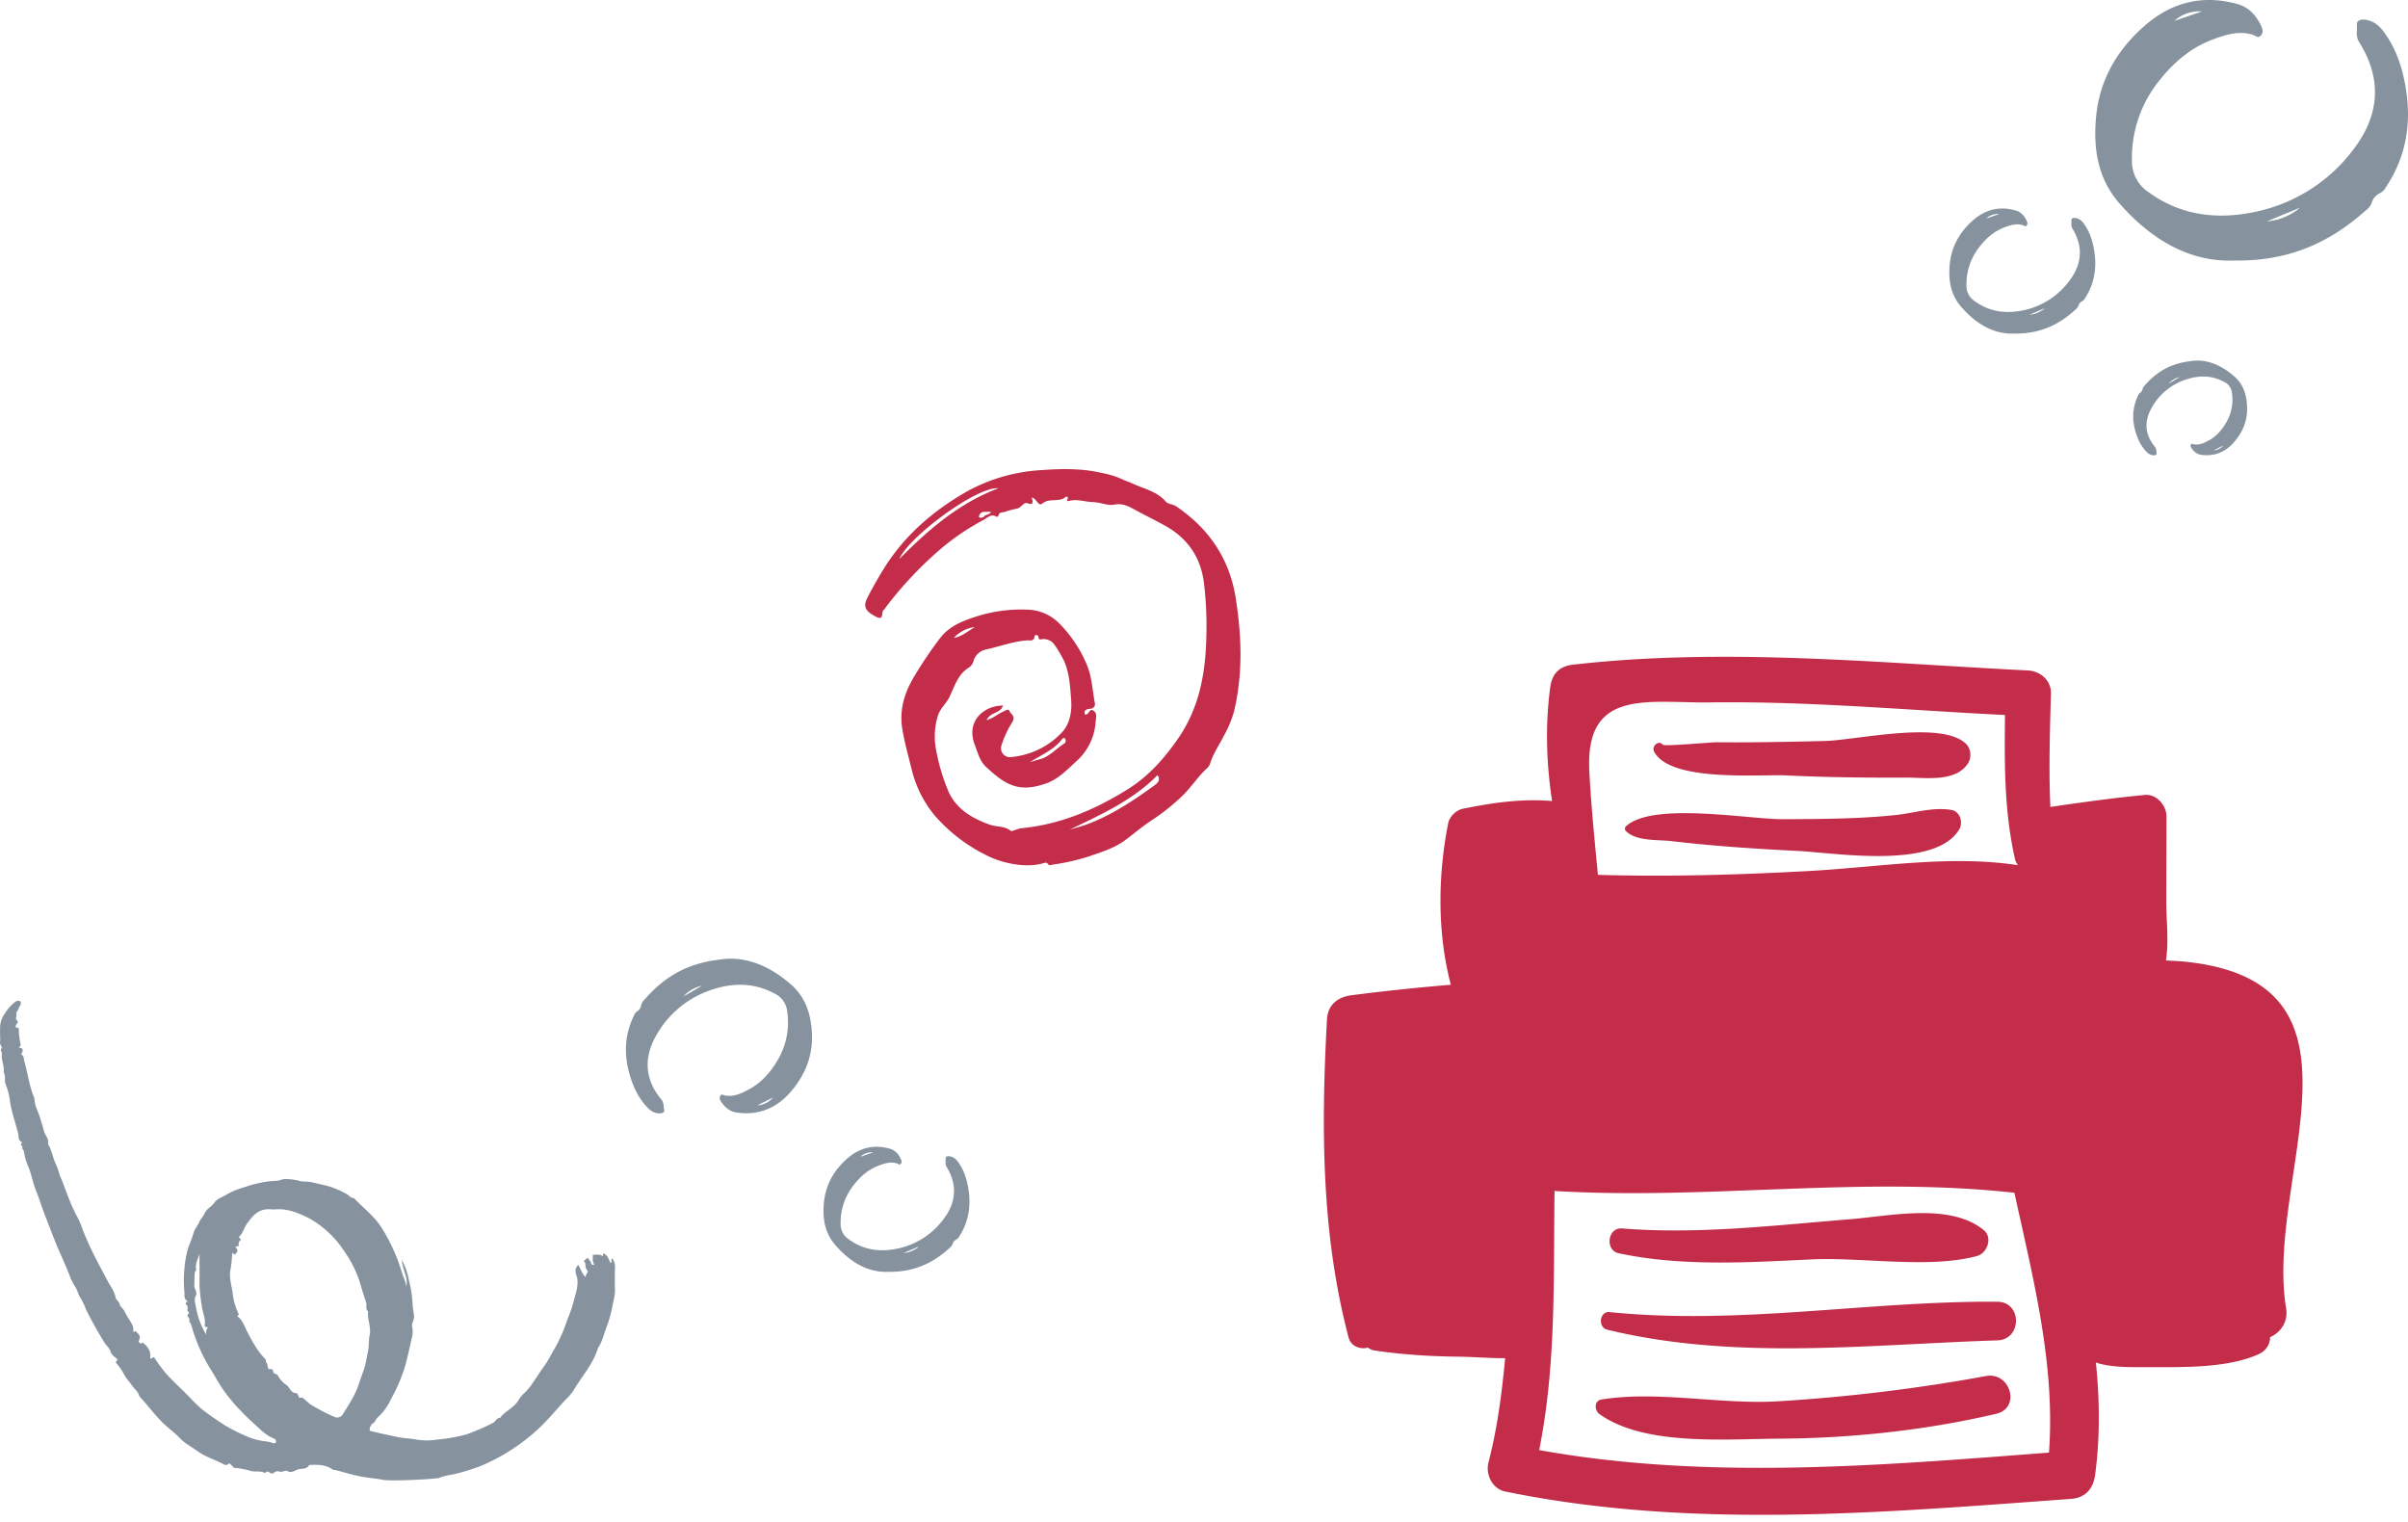 <svg xmlns="http://www.w3.org/2000/svg" fill="none" viewBox="0 0 231 146"><path fill="#86939E" d="M85.224 121.995c-2.003.084-3.724-.967-5.14-2.628-.969-1.136-1.182-2.521-1.047-3.985.155-1.712.946-3.093 2.178-4.199 1.188-1.07 2.58-1.443 4.134-1 .53.144.858.53 1.081 1.019.066.144.103.312-.025.442s-.232 0-.347-.042c-.638-.202-1.236 0-1.819.225-1.057.411-1.852 1.162-2.527 2.09a5.774 5.774 0 00-1.07 3.479c-.005.29.061.576.193.831.133.256.326.473.562.63 1.497 1.114 3.177 1.27 4.897.866a7.35 7.35 0 004.33-2.936c1.11-1.539 1.204-3.19.193-4.84-.171-.28-.084-.547-.105-.816-.013-.163.14-.247.334-.226.421.046.688.288.919.63.526.764.797 1.63.938 2.541.264 1.637 0 3.176-.903 4.56a.599.599 0 01-.235.247.7.7 0 00-.251.19.727.727 0 00-.146.284c-.06.19-.268.342-.431.485-1.573 1.395-3.37 2.189-5.713 2.153zm1.463-1.803a2.583 2.583 0 001.48-.632l-1.48.632zm-2.912-9.664a1.606 1.606 0 00-1.232.433l1.232-.433zM68.91 92.065c2.538-.444 4.906.565 6.985 2.382 1.422 1.243 1.924 2.922 1.994 4.758.085 2.148-.694 3.995-2.081 5.574-1.337 1.528-3.049 2.228-5.103 1.943-.699-.089-1.181-.51-1.547-1.078-.108-.168-.182-.369-.04-.552.14-.183.295-.04.448-.007.846.142 1.575-.211 2.28-.589 1.28-.689 2.169-1.755 2.876-3.02a7.075 7.075 0 00.788-4.492 2.128 2.128 0 00-1.204-1.682c-2.093-1.126-4.259-1.033-6.384-.24a9.461 9.461 0 00-5.032 4.375c-1.16 2.096-1.007 4.158.554 6.03.265.318.198.664.27.993.042.2-.139.33-.39.338-.544.014-.924-.241-1.274-.626-.797-.856-1.286-1.883-1.616-2.988-.607-1.983-.525-3.935.396-5.804a.762.762 0 01.258-.346.902.902 0 00.429-.654c.045-.246.285-.47.469-.674 1.773-1.997 3.932-3.287 6.924-3.64zm-1.567 2.483c-.687.15-1.31.513-1.782 1.035l1.782-1.035zm5.311 11.479a2.105 2.105 0 001.498-.746l-1.498.746zm137.414-71.374c1.554-.273 3.003.345 4.276 1.458.871.76 1.178 1.788 1.221 2.913.052 1.315-.425 2.445-1.274 3.412-.819.935-1.866 1.364-3.124 1.19-.428-.055-.723-.313-.947-.661-.066-.103-.112-.226-.025-.338.087-.111.181-.024.275-.004.518.087.964-.129 1.396-.36.783-.423 1.327-1.075 1.76-1.85.46-.838.63-1.805.483-2.75a1.312 1.312 0 00-.738-1.029c-1.281-.69-2.607-.632-3.908-.147a5.789 5.789 0 00-3.08 2.679c-.711 1.283-.617 2.545.339 3.691.162.195.121.406.165.608.026.122-.085.202-.238.206-.333.01-.566-.147-.781-.382-.488-.525-.787-1.153-.989-1.83-.372-1.214-.321-2.409.243-3.553a.464.464 0 01.158-.211.546.546 0 00.262-.4c.028-.152.174-.288.287-.414 1.086-1.222 2.408-2.012 4.239-2.228zm-.959 1.52a2.066 2.066 0 00-1.091.633l1.091-.633zm3.251 7.027a1.297 1.297 0 00.917-.457l-.917.457zm-19.136-11.205c-2.003.084-3.724-.967-5.14-2.628-.969-1.136-1.182-2.52-1.047-3.985.155-1.712.946-3.093 2.178-4.199 1.188-1.07 2.579-1.443 4.134-1 .529.144.858.53 1.081 1.019.066.144.103.312-.025.442s-.232 0-.347-.042c-.637-.202-1.236 0-1.818.225-1.058.411-1.853 1.162-2.528 2.09a5.764 5.764 0 00-1.07 3.48c-.005.289.061.575.193.83.133.256.326.473.562.63 1.497 1.114 3.177 1.27 4.897.866a7.345 7.345 0 004.329-2.936c1.111-1.539 1.205-3.19.194-4.84-.171-.28-.084-.547-.105-.816-.013-.163.14-.247.334-.226.421.046.688.288.919.63.526.764.797 1.63.938 2.541.264 1.637 0 3.176-.903 4.56a.604.604 0 01-.235.247.711.711 0 00-.397.474c-.061.19-.268.342-.431.485-1.573 1.396-3.371 2.19-5.713 2.153zm1.463-1.803a2.583 2.583 0 001.48-.632l-1.48.632zm-2.912-9.664a1.603 1.603 0 00-1.232.433l1.232-.433zm22.562 4.462c-4.291.175-7.98-2.015-11.014-5.476-2.076-2.367-2.533-5.251-2.245-8.3.334-3.567 2.029-6.445 4.668-8.75 2.546-2.228 5.528-3.006 8.859-2.083 1.134.3 1.838 1.103 2.317 2.123.141.3.22.65-.054.92s-.497 0-.743-.087c-1.367-.421-2.649 0-3.897.47-2.266.856-3.97 2.42-5.417 4.354a11.788 11.788 0 00-2.293 7.248 3.552 3.552 0 001.619 3.043c3.208 2.322 6.807 2.647 10.493 1.805a15.767 15.767 0 009.277-6.117c2.381-3.206 2.582-6.647.416-10.084-.367-.584-.181-1.14-.226-1.7-.027-.34.301-.514.716-.472.903.097 1.475.602 1.968 1.315 1.129 1.59 1.71 3.395 2.01 5.293.566 3.41 0 6.616-1.935 9.5a1.264 1.264 0 01-.502.514 1.499 1.499 0 00-.852.987c-.129.397-.574.713-.923 1.01-3.371 2.908-7.223 4.563-12.242 4.487zm3.136-3.756a5.616 5.616 0 003.171-1.317l-3.171 1.317zM211.232 1.1a3.52 3.52 0 00-2.64.902l2.64-.902zM29.66 140.526c-.243.465-.752.296-1.123.438-.261.103-.6.34-.899.174-.3-.165-.51.095-.776.033a.54.54 0 00-.599.115.32.32 0 01-.3.024c-.188-.118-.347-.272-.524 0-.428-.263-.922-.092-1.378-.213a7.075 7.075 0 00-1.593-.296l-.467-.455a.392.392 0 01-.26.166.398.398 0 01-.3-.068c-.821-.438-1.747-.698-2.493-1.248-.563-.414-1.198-.721-1.695-1.251-.497-.529-1.162-.99-1.704-1.537-.782-.789-1.438-1.679-2.19-2.492-.087-.429-.458-.662-.68-1-.222-.337-.554-.668-.767-1.055a4.558 4.558 0 00-.734-1.073c-.129-.127-.02-.24.117-.355-.213-.272-.572-.387-.689-.801-.093-.328-.437-.591-.64-.937a39.53 39.53 0 01-1.687-3.025 7.185 7.185 0 00-.54-1.144c-.245-.331-.281-.736-.515-1.082a5.112 5.112 0 01-.56-1.132c-.455-1.183-1.027-2.318-1.483-3.507-.479-1.256-.994-2.498-1.416-3.775-.147-.446-.354-.872-.492-1.333-.167-.55-.3-1.109-.494-1.65a6.02 6.02 0 01-.485-1.582c0-.121-.204-.251-.144-.414.06-.162-.3-.18-.063-.387.105-.098-.177-.198-.242-.325-.1-.189-.042-.399-.096-.591-.255-1-.6-1.975-.776-3.001a6.956 6.956 0 00-.434-1.765c-.15-.328.033-.775-.19-1.133.106-.609-.266-1.182-.167-1.773.027-.169-.225-.296-.018-.53.081-.112-.207-.334-.159-.576.024-.214.024-.43 0-.645v-.644a2.406 2.406 0 01.486-1.5c.262-.43.605-.806 1.012-1.108a.45.45 0 01.44-.03c.192.296-.113.477-.164.713-.04.19-.27.296-.198.568.045.171-.168.36.063.576.23.216-.27.382-.114.657l.225.044s.048.03.048.06a7.21 7.21 0 00.182 1.539c.018.134-.11.166-.167.27l.3.097a.383.383 0 01-.09.5c0 .035.023.085.053.106.234.154.192.399.255.624.341 1.183.47 2.415.967 3.548-.003.706.378 1.298.56 1.936.114.408.25.819.357 1.218.108.399.51.748.377 1.224.38.591.453 1.319.764 1.946.225.449.3.943.512 1.404.213.461.348.937.54 1.389.255.708.555 1.399.898 2.07.208.368.384.753.527 1.15.656 1.815 1.591 3.494 2.487 5.194.27.506.65.967.751 1.544.054.295.366.411.417.724.039.219.338.384.437.609.118.25.253.492.405.724.236.382.53.76.443 1.23.138.116.144-.032.21-.044.49.47.515.541.299 1.029l.222.21.164-.136c.519.399.851.887.728 1.537.186.068.219-.172.399-.086.364.562.765 1.102 1.198 1.614.347.367.7.737 1.07 1.088.368.352.772.76 1.155 1.139.362.403.751.78 1.166 1.129.767.596 1.567 1.15 2.396 1.659.677.38 1.378.72 2.097 1.017a6.027 6.027 0 001.548.384c.256.03.507.088.75.171a.24.24 0 00.164.016.241.241 0 00.135-.095.336.336 0 00-.048-.231.346.346 0 00-.189-.145c-.73-.275-1.249-.837-1.797-1.327a29.048 29.048 0 01-1.564-1.535 14.62 14.62 0 01-2.12-2.838c-.375-.653-.8-1.277-1.145-1.954a16.158 16.158 0 01-1.279-3.252c-.042-.157-.23-.251-.174-.411.081-.234-.32-.396-.131-.556.254-.219-.12-.296-.051-.461a.452.452 0 00-.135-.503c-.105-.1.057-.227.153-.328-.357-.16-.3-.526-.3-.78a11.808 11.808 0 010-2.413c.052-.582.152-1.158.3-1.723.17-.547.416-1.071.569-1.621.105-.381.374-.653.524-.996.15-.343.414-.591.554-.905.207-.443.647-.609.899-.975.252-.367.698-.532 1.072-.733a7.36 7.36 0 011.453-.663c.485-.139.956-.325 1.459-.431a9.245 9.245 0 011.992-.296c.3 0 .58-.195.898-.163.42.002.839.054 1.246.154.384.133.812.05 1.24.151 1.585.375 1.87.349 3.37 1.135.222.116.357.405.662.367.899.955 1.965 1.738 2.67 2.859a17.299 17.299 0 011.967 4.357c.126.432.378.825.38 1.298.261-.848-.347-1.567-.398-2.563a6.51 6.51 0 01.66 1.889c.202.774.325 1.567.365 2.365.015.367.107.757.137 1.142.03.384-.245.62-.18.984.064.318.064.646 0 .964-.236 1.002-.434 2.01-.724 3.004a16.611 16.611 0 01-1.312 3.015 5.36 5.36 0 01-1.264 1.736c-.23.192-.258.558-.6.638-.02 0 0 .151-.068.204-.177.119-.048.296-.12.435.88.233 1.734.396 2.582.591.638.139 1.285.139 1.92.266a6.27 6.27 0 001.953 0c.95-.083 1.891-.247 2.813-.491.877-.31 1.732-.679 2.558-1.105.266-.121.341-.497.695-.485.497-.683 1.363-.973 1.797-1.744.264-.465.755-.796 1.084-1.251.48-.659.899-1.354 1.381-2.016.387-.535.665-1.136 1.004-1.694a14.69 14.69 0 001.165-2.661c.215-.506.4-1.023.557-1.549.186-.769.497-1.508.437-2.318-.024-.331-.224-.624-.176-.985a.717.717 0 01.26-.455c.234.361.3.807.722 1.183-.108-.32.384-.429.051-.79-.156-.171.021-.558-.264-.768.132-.107.216-.175.38-.314.113.128.213.266.3.411.066.136.036.334.348.24-.213-.296-.144-.592-.141-.938.342 0 .65-.082.926.122.105-.065-.021-.222.128-.269.132.139.324.239.41.443.088.204.16.334.243.506.177-.142 0-.349.147-.467.18.237.275.528.27.824a33.781 33.781 0 000 2.339c-.03.385-.097.766-.2 1.138-.13.817-.348 1.617-.648 2.389-.252.647-.377 1.351-.797 1.931-.446 1.534-1.548 2.702-2.33 4.047-.218.322-.47.62-.755.887-.991 1.049-1.887 2.191-2.995 3.137a18.757 18.757 0 01-5.039 3.181c-.773.308-1.567.563-2.375.765-.599.16-1.198.196-1.773.444a.563.563 0 01-.153.021c-.94.115-4.514.295-5.239.144-.788-.153-1.593-.195-2.372-.375-.78-.18-1.474-.381-2.21-.574-.052 0-.127.021-.16 0-.653-.499-1.431-.523-2.294-.467zm-.656-6.465c.3.195.51.464.8.665.71.436 1.449.822 2.213 1.156a.633.633 0 00.848-.189c.584-.935 1.198-1.851 1.549-2.913.158-.496.347-.987.515-1.478.167-.491.24-1.082.365-1.62.126-.538.048-1.076.17-1.623.166-.751-.254-1.499-.146-2.265-.3-.242-.099-.591-.2-.887a37.34 37.34 0 01-.6-1.921 11.128 11.128 0 00-1.563-3.066 9.383 9.383 0 00-1.797-2.019 9.08 9.08 0 00-1.597-1.088c-.965-.479-1.962-.887-3.085-.813a3.1 3.1 0 01-.491 0c-1.148-.092-1.699.553-2.283 1.363-.3.414-.392.946-.79 1.295.053.121.299.206.09.381a.363.363 0 00-.1.364c.021.245-.3.053-.3.245.3.296.16.503-.107.695l-.216-.175a14.457 14.457 0 01-.159 1.579c-.173.742.09 1.511.192 2.25.077.724.28 1.43.6 2.087 0 .024-.1.11-.153.169.524.357.685.963.952 1.478.488.925.962 1.848 1.713 2.599.114.112.057.266.12.351.15.196.117.438.216.645h.3c.191.071.095.296.239.396.144.101.3.068.398.296.205.346.487.642.824.866.3.239.378.733.899.757.176 0 .173.295.3.431l.284-.011zm-9.867-13.819c-.102.491-.437.955-.326 1.478.023.113-.042.187-.105.281-.063.095-.042 1.071-.066 1.207-.066.378.326.718.153 1.049-.204.396-.063.707 0 1.085a7.476 7.476 0 001.003 2.702.846.846 0 01.144-.712c-.123-.068-.252-.018-.318-.16.159-.674-.218-1.307-.278-1.987a17.617 17.617 0 01-.207-1.915c.015-1.009 0-2.023 0-3.028z"/><path fill="#C32D4A" d="M98.992 47.718c.031.356.26.8-.433.548-.373-.131-.584.482-1.09.54a6.615 6.615 0 00-1.073.294c-.232.075-.522-.016-.61.332-.026.108-.1.181-.204.124-.521-.307-.874.123-1.252.33a22.814 22.814 0 00-4.333 2.978 36.11 36.11 0 00-5.109 5.505c-.028.037-.041.102-.078.115-.336.14.058 1.083-.723.698-1.067-.525-1.304-.994-.905-1.79.475-.937.994-1.857 1.545-2.75 1.995-3.251 4.792-5.663 8.053-7.514a16.776 16.776 0 017.146-2.037c1.944-.139 3.887-.17 5.802.28a8.667 8.667 0 011.957.612c.313.162.639.24.923.377 1.104.524 2.375.76 3.238 1.764.211.247.652.22.986.446 3.131 2.113 5.106 5.017 5.701 8.737.579 3.636.717 7.301-.152 10.934a10.659 10.659 0 01-.947 2.284c-.43.86-.988 1.656-1.304 2.58a1.264 1.264 0 01-.298.552c-.887.787-1.502 1.794-2.348 2.622a20.096 20.096 0 01-3.081 2.456c-.871.577-1.672 1.272-2.515 1.89-1.025.753-2.277 1.122-3.482 1.542a20.668 20.668 0 01-3.408.765c-.19.032-.347.144-.49-.084a.287.287 0 00-.235-.102c-1.826.608-4.242.029-5.706-.737a15.896 15.896 0 01-4.857-3.738 10.865 10.865 0 01-2.25-4.456c-.317-1.285-.678-2.554-.897-3.864-.308-1.82.183-3.445 1.086-4.981a40.35 40.35 0 012.499-3.717c.897-1.201 2.218-1.704 3.527-2.121a14.184 14.184 0 014.881-.655 4.427 4.427 0 013.001 1.266 12.323 12.323 0 012.65 3.898c.553 1.21.574 2.537.825 3.811.057.305-.146.525-.522.548-.308.021-.551.152-.428.543h.094c.297-.026.339-.627.715-.38.375.246.261.634.219.99a5.537 5.537 0 01-1.79 3.81c-.929.836-1.75 1.767-3.021 2.204-2.567.884-3.838.134-5.706-1.604-.615-.571-.8-1.379-1.087-2.129-.856-2.238.83-3.74 2.708-3.761-.204.768-1.221.61-1.566 1.405.642-.194 1.044-.572 1.521-.787.214-.1.587-.361.673-.091.1.32.63.448.261 1.08a9.376 9.376 0 00-1.022 2.196.856.856 0 00.49 1.094.84.84 0 00.433.047 7.643 7.643 0 004.777-2.27c.837-.831 1.067-2.045.973-3.23-.096-1.245-.154-2.509-.665-3.686-.154-.356-.874-1.63-1.19-1.869a1.35 1.35 0 00-.835-.262c-.161 0-.425.173-.454-.228 0-.192-.35-.197-.362-.045-.045.524-.439.386-.686.399-1.373.089-2.651.592-3.979.875a1.563 1.563 0 00-1.192 1.104 1.086 1.086 0 01-.441.626c-1.085.664-1.38 1.835-1.894 2.868-.305.616-.88 1.073-1.093 1.778a6.86 6.86 0 00-.118 3.489c.25 1.285.63 2.54 1.138 3.746.782 1.727 2.277 2.585 3.97 3.193.655.236 1.41.1 2.017.597.094.08.66-.23 1.044-.262 3.71-.359 7.028-1.77 10.174-3.735 2.017-1.264 3.528-2.978 4.856-4.908 2.014-2.93 2.608-6.262 2.681-9.723a34.051 34.051 0 00-.237-5.206c-.326-2.48-1.594-4.278-3.793-5.484-1.002-.55-2.033-1.049-3.034-1.602-.405-.22-1.028-.524-1.743-.38-.624.136-1.357-.22-2.069-.241-.754-.016-1.503-.32-2.285-.113-.204.053-.248-.013-.136-.217a.135.135 0 00-.023-.16.13.13 0 00-.16-.016c-.639.574-1.549.076-2.238.634-.418.336-.548-.464-1.015-.571zm-3.212-.883c-2.06-.184-8.57 4.619-9.511 6.786 2.796-2.82 5.755-5.381 9.511-6.786zm6.784 32.768c.6-.186 1.213-.346 1.802-.566 2.348-.889 4.435-2.289 6.447-3.752.172-.126.582-.477.224-.93-2.397 2.438-5.447 3.79-8.46 5.248h-.013zm-3.762-6.488c.302-.095.602-.205.91-.278.96-.233 1.565-1.01 2.369-1.505a.329.329 0 00.11-.446c-.113-.188-.261-.055-.337.053-.796 1.03-1.98 1.468-3.052 2.176zm-5.289-12.963a3.229 3.229 0 00-2.003 1.032c.777-.13 1.354-.652 2.003-1.032zm1.566-11.055h-.626a.502.502 0 00-.499.312c-.044.084-.073.212.029.241a.49.49 0 00.493-.178c.144-.142.412-.06.6-.375h.003zm95.432 82.894c-6.589 1.213-13.156 2-19.841 2.418-5.581.349-11.629-1.047-17.052-.164-.722.117-.654 1.056-.182 1.396 4.318 3.092 12.212 2.382 17.234 2.357 6.933-.037 14.082-.804 20.838-2.388 2.38-.559 1.349-4.05-.997-3.619zm1.091-7.128c-12.425-.086-24.756 2.27-37.188.992-.978-.1-1.158 1.468-.229 1.693 12.293 2.971 24.912 1.424 37.417 1.023 2.385-.077 2.397-3.692 0-3.708zm-1.307-6.876c-3.24-2.638-8.965-1.346-12.815-1.037-7.33.59-14.53 1.467-21.889.883-1.365-.108-1.649 2.094-.321 2.378 6.018 1.287 12.368.889 18.473.594 4.88-.235 11.26.915 15.893-.321 1.006-.268 1.552-1.77.659-2.497z"/><path fill="#C32D4A" d="M209.486 92.235c-.562-.055-1.136-.07-1.704-.11.291-1.842.024-3.918.029-5.697l.018-8.116c.003-1.045-.942-2.165-2.061-2.06-3.036.28-6.056.716-9.074 1.15-.168-3.622-.045-7.222.053-10.896.032-1.24-1.026-2.136-2.195-2.194-14.575-.732-29.12-2.219-43.682-.551-1.293.148-1.985.88-2.155 2.155-.495 3.708-.364 7.333.174 10.921-2.904-.244-5.672.151-8.58.746-.627.128-1.259.754-1.384 1.383-.99 5.008-1.061 10.487.252 15.492a215.74 215.74 0 00-9.557 1.01c-1.311.172-2.248.931-2.323 2.324-.555 10.276-.567 20.49 2.073 30.499.232.879 1.125 1.166 1.864.977.17.131.364.233.604.269 2.657.399 5.361.568 8.046.596 1.419.014 2.979.15 4.504.148-.314 3.357-.743 6.702-1.598 10.002-.293 1.131.358 2.527 1.577 2.778 17.838 3.676 36.304 2.024 54.316.714 1.383-.1 2.125-.983 2.302-2.301.486-3.638.435-7.228.074-10.788.035.012.064.035.101.046 1.538.469 3.388.406 4.977.406 3.236.002 7.507.114 10.512-1.232.779-.349 1.103-.977 1.123-1.64.981-.442 1.756-1.443 1.534-2.781-2.087-12.609 9.523-31.357-9.82-33.25zm-45.388-24.858c9.412-.132 18.838.746 28.24 1.207-.048 4.65-.085 9.192.953 13.78.055.247.161.452.292.629-6.481-1.012-13.538.2-20.033.554-6.773.37-13.507.568-20.263.37-.312-3.316-.652-6.616-.823-9.947-.411-8.006 5.649-6.509 11.634-6.593zm32.461 71.958c-16.197 1.245-32.843 2.656-48.905-.241 1.646-8.206 1.364-16.488 1.474-24.855 14.715.889 29.377-1.453 44.114.173 1.802 8.265 3.938 16.453 3.317 24.923z"/><path fill="#C32D4A" d="M187.213 77.693c-1.794-.306-3.542.293-5.33.483-3.596.382-7.249.384-10.86.404-3.231.017-12.538-1.701-15.056.696a.309.309 0 000 .432c1.019 1.018 3.052.816 4.38.973 4.033.477 8.079.74 12.134.943 3.582.18 13.197 1.802 15.48-2.088.38-.647.062-1.705-.748-1.843zm1.351-6.38c-2.39-2.219-10.553-.303-13.56-.234-3.44.078-6.879.157-10.319.118-.45-.005-5.04.41-5.171.243-.393-.498-1.103.136-.839.648 1.529 2.964 10.145 2.166 12.697 2.29 3.801.187 7.61.228 11.415.21 1.877-.01 4.866.487 6.02-1.398.353-.576.258-1.413-.243-1.877z"/></svg>